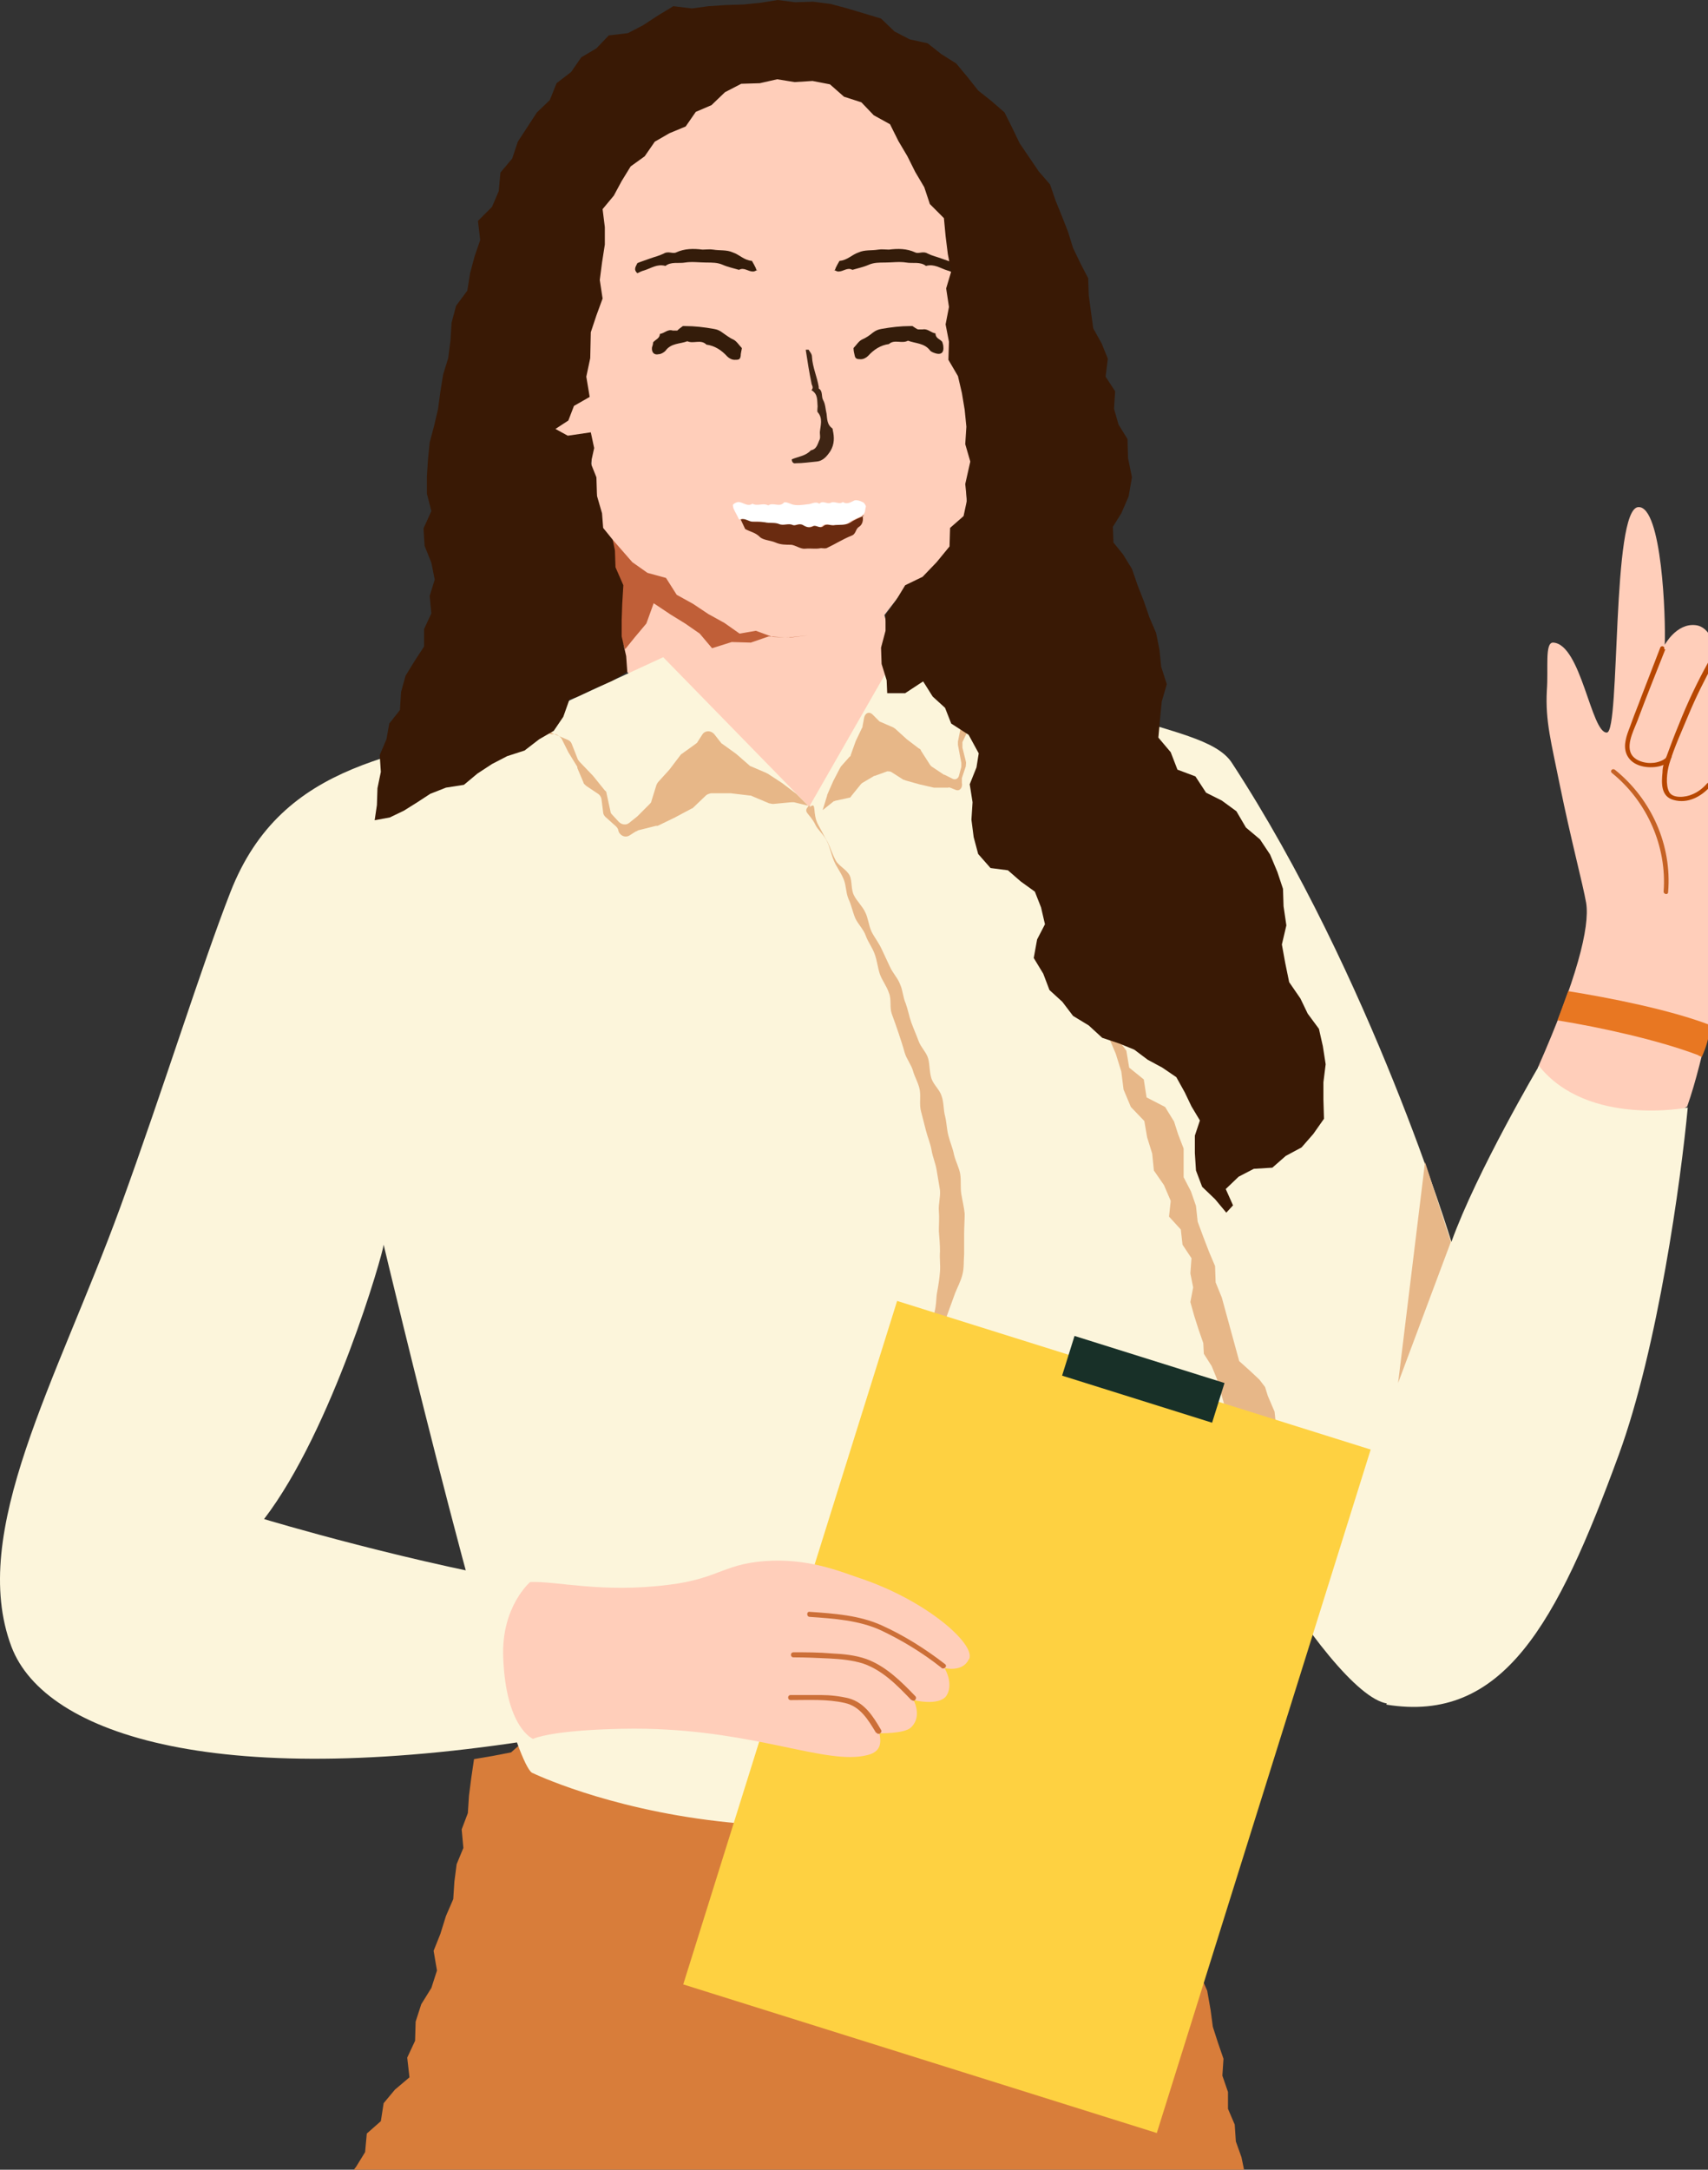 <svg width="189" height="240" viewBox="0 0 189 240" fill="none" xmlns="http://www.w3.org/2000/svg">
<rect x="0" y="0" width="189" height="240" fill="#333333" stroke="none"/>
<g clip-path="url(#clip0_990_9796)">
<path d="M68.854 72.198L68.668 70.395L69.289 68.591L69.04 66.788L68.854 64.922L68.916 63.119L68.73 61.44L67.674 60.445L66.493 59.263L65.996 57.211L66.059 55.097L65.872 53.356L65.437 51.614L65.499 49.873L65.189 48.132L62.704 48.692L61.027 47.821V45.085L63.201 44.214L65.065 43.344L64.568 41.54L65.003 39.612L64.381 37.685L64.816 35.944L65.065 34.14L65.934 32.461L65.81 30.658L66.245 28.73V26.864L66.369 24.936L66.307 23.009L66.493 21.143L66.307 19.153L67.239 17.412L68.419 15.982L69.537 14.489L70.469 12.872L71.463 11.255L72.581 9.763L73.948 8.457L74.818 6.778L75.812 5.161L76.992 3.42L79.042 4.353L81.03 4.539L82.956 5.161L84.819 5.659L86.807 5.97L88.857 5.783L90.721 6.343L92.709 6.591L94.51 7.586L96.498 7.649L98.175 8.519L99.169 10.012L100.412 11.566L101.592 13.245L102.089 15.173L103.269 16.79L104.698 18.282L105.878 19.837L106.81 21.578L107.742 23.32L108.239 25.372L109.481 26.926L108.984 28.792L109.047 30.72L109.233 32.648L109.295 34.575L109.047 36.503L108.798 38.431V40.359L107.866 42.224L107.991 44.152L107.618 46.018L107.742 47.945L107.307 49.873L107.494 51.925L106.934 54.288L106.997 56.589L105.816 59.388L105.195 61.253L104.139 62.808L102.462 64.611L100.971 64.674L99.542 65.855L97.865 68.032L98.362 69.96L97.927 72.198L98.113 74.623L97.678 76.489L98.175 78.23L98.921 79.972L100.536 80.904L101.965 82.086L103.207 83.454L104.45 84.76L104.947 86.75L104.884 88.678L104.698 90.668L104.822 92.595L105.195 94.585L104.76 96.513L105.319 98.503L105.444 100.431L105.071 102.421L105.133 104.349L104.822 106.339L105.754 108.266L105.568 110.256L105.319 112.184L106.003 114.174L105.506 116.102L105.816 118.092V120.02L106.003 122.134L103.953 121.574L101.965 122.134L100.039 121.699L98.113 121.263L96.125 121.885L94.2 121.761L92.212 121.823L90.286 121.699L88.36 121.015L86.434 121.139L84.26 121.45L83.95 119.398L82.894 117.719V115.729L82.024 114.05L81.713 112.122L80.844 110.443L80.409 108.577L79.663 106.774L78.98 105.033L79.166 102.98L78.607 101.177L77.365 99.56L77.054 97.632L76.433 95.829L75.936 94.026L75.191 92.222L74.321 90.543L73.948 88.678L73.451 86.812L73.513 84.822L72.644 83.081L71.898 81.34L71.774 79.35L70.718 77.671L70.656 75.743L69.227 74.126L68.854 72.198Z" fill="#FFCEBA"/>
<path d="M131.907 199.37L129.546 200.116L127.559 199.743L125.633 199.805L123.707 200.179L121.781 200.241L119.793 199.992L117.868 199.619H115.942L114.016 199.868L112.09 199.681H110.102L108.177 199.184L106.251 199.681L104.263 199.805L102.399 198.873L100.412 199.37L98.486 199.059L96.56 198.748L94.572 199.059L92.709 198.562L90.783 198.189L88.857 197.691H86.931L84.943 197.878L83.08 197.38L81.154 197.131H79.166L77.365 196.074L75.377 196.199L73.513 195.763L71.463 195.888L69.724 194.768L67.798 194.644H65.81L63.822 194.457L62.02 193.711L60.157 193.027L58.169 192.405L56.554 193.836L54.628 194.209L52.454 194.582L52.143 196.696L51.895 198.624L51.77 200.552L51.087 202.355L51.274 204.407L50.528 206.211L50.28 208.138L50.155 210.066L49.348 211.932L48.727 213.922L47.981 215.787L48.354 217.964L47.733 219.892L46.614 221.695L45.993 223.623L45.931 225.737L45.061 227.603L45.31 229.779L43.695 231.147L42.452 232.64L42.142 234.63L40.589 235.998L40.402 238.05L39.408 239.667L38.166 241.284L38.104 243.336L37.296 245.077L36.489 246.818L35.93 248.684L36.24 250.736L35.805 252.602L35.308 254.467L34.377 256.271L34.687 258.261L34.749 260.189L33.693 261.992L34.066 263.982L34.128 265.91L33.631 267.837L33.88 269.765L33.258 271.631L34.004 273.559L33.507 275.486L33.817 277.414L34.19 279.342V281.27L34.066 283.198L34.128 285.125L34.563 286.991L34.687 288.919L35.246 290.784L35.433 292.712L35.743 294.578L35.805 296.568L35.867 298.495L36.24 300.361L36.799 302.227L36.861 304.154L36.737 306.082L36.986 307.948L37.234 309.876L36.737 311.803L37.358 313.669L37.731 315.597L37.607 317.462L37.545 319.39L37.358 321.318L37.483 323.246L37.731 325.111V327.039L37.607 328.967L37.917 330.832L38.104 332.76L38.042 334.688L37.545 336.554L37.98 338.481L37.11 340.409L38.042 342.337L37.483 344.265L38.166 346.13L37.607 348.058V349.986L38.29 351.914L37.855 353.841L37.793 355.769L37.98 357.697L37.917 359.625V361.552L38.663 363.418L38.725 365.346L37.98 367.336L38.539 369.201L38.352 371.129L38.104 373.057L38.414 374.985L38.477 376.913L38.725 378.84L38.911 380.582L40.651 380.519L42.639 380.893H44.564L46.49 381.328L48.478 381.017L50.404 381.577L52.33 381.141L54.255 381.825L56.243 381.203H58.169L60.095 382.198L62.02 381.95L64.008 381.514L65.934 382.198L67.922 381.887L69.848 381.825L71.774 381.95L73.699 382.82L75.687 382.572L77.613 382.323L79.539 382.945L81.527 382.509L83.452 382.572L85.378 382.945L87.304 383.442L89.292 383.256L91.218 383.38L93.143 383.691L95.131 382.945L97.057 383.753L98.983 383.442H100.971L102.896 383.815L104.822 383.629L106.748 384.251L108.736 383.629L110.662 384.375L112.649 383.877L114.575 384.251L116.501 384.375H118.427L120.352 384.872L122.34 384.313L124.266 385.059L126.192 385.246L128.18 385.308L130.106 385.37L132.093 385.059H134.019L136.007 385.121L137.933 385.37L139.921 385.681L140.293 383.629L140.666 381.763L141.101 379.835L141.225 377.908L141.784 376.042L142.095 374.176L142.903 372.311L142.468 370.321L143.213 368.455L143.959 366.652L143.896 364.662L143.959 362.672L144.766 360.868L144.828 358.941L144.89 356.951V355.023L145.76 353.22V351.23L145.512 349.302L145.76 347.374L146.568 345.508L146.443 343.518L146.568 341.591V339.663L147.251 337.797L147.003 335.807L147.189 333.88V331.952L147.251 330.024L147.624 328.096L147.872 326.168L147.437 324.241L147.686 322.313L148.183 320.385L147.562 318.457L147.748 316.529L148.121 314.54L147.562 312.612L147.748 310.684L147.5 308.756L147.872 306.828L147.624 304.901L147.313 302.973L146.878 301.045V299.117L146.63 297.189L146.506 295.262L146.568 293.272L145.574 291.468L146.071 289.478L145.387 287.613L145.45 285.623L144.953 283.757L144.021 281.954L143.896 280.026L143.089 278.223L142.716 276.295L142.406 274.367L141.784 272.564L140.977 270.76L140.418 268.957L140.231 267.029L139.113 265.226L139.61 263.236L139.051 261.37L138.368 259.567L138.119 257.639V255.711L138.306 253.908L138.74 252.166L138.243 250.301L139.051 248.497L138.678 246.508L138.43 244.455L138.181 242.403L137.746 240.413L137.374 238.61L136.753 236.869L136.628 235.003L135.883 233.262V231.396L135.262 229.593L135.386 227.727L134.765 225.924L134.206 224.183L133.957 222.317L133.584 220.203L132.715 218.213L132.653 216.036L132.093 213.984L131.721 211.932L131.969 209.88L132.156 207.765L131.472 205.775L131.845 203.661L131.534 201.609L131.907 199.37Z" fill="#D87D3A"/>
<path d="M140.356 93.156C134.206 83.828 129.546 80.532 123.583 79.039C119.172 77.92 113.146 74.562 106.189 71.328C106.189 71.328 89.913 117.906 87.739 118.03C85.502 118.155 67.549 78.79 67.549 78.79C65.499 79.35 60.219 79.164 58.293 79.723C44.751 83.517 31.27 83.89 25.493 98.69C22.263 106.961 18.163 120.207 13.317 133.515C6.298 152.73 -3.517 169.458 1.266 182.144C4.993 191.97 24.499 198.313 61.648 192.032L61.337 175.553C45.869 173.065 29.221 168.028 29.221 168.028C36.799 158.14 42.39 138.614 42.452 137.681C42.452 137.681 56.243 195.639 58.977 196.136C58.977 196.136 90.907 211.621 127.062 192.219H127.186C135.821 187.679 130.354 169.707 130.043 138.987L140.418 93.404L140.356 93.156Z" fill="#FCF5DB"/>
<path d="M58.294 79.661L73.389 72.696L89.54 89.238L101.157 68.965L108.922 72.572L99.977 105.655L93.268 123.254L75.439 120.207L58.418 92.907L58.294 79.661Z" fill="#FCF5DB"/>
<path d="M178.685 124.932C175.579 124.932 170.112 121.388 170.174 118.092C174.46 108.391 175.951 102.545 175.516 99.871C175.144 97.757 173.839 92.906 172.597 86.812C171.665 82.148 170.982 79.785 171.168 76.365C171.354 73.939 170.919 71.079 171.851 71.079C174.957 71.203 176.075 81.153 177.815 81.028C179.306 80.966 178.312 56.216 181.294 56.092C183.903 55.967 184.338 68.343 184.213 71.327C184.213 71.327 185.518 68.902 187.63 69.151C189.245 69.338 189.929 71.514 189.68 72.944C189.68 72.944 191.606 71.39 192.972 72.011C194.091 72.509 194.712 73.815 194.712 75.494C194.712 75.494 197.507 74.188 198.626 75.183C203.409 79.412 191.916 102.856 191.916 102.856C189.929 108.515 188.624 116.972 186.698 122.383C183.965 124.372 181.418 124.87 178.622 124.808L178.685 124.932Z" fill="#FFCEBA"/>
<path d="M184.276 71.825C183.219 74.499 182.163 77.111 181.169 79.785C180.735 80.904 179.679 82.832 180.859 83.827C181.356 84.262 182.226 84.449 182.847 84.386C183.344 84.386 184.338 84.076 184.524 83.578C184.648 83.267 185.083 83.454 184.959 83.765C184.524 84.884 182.722 85.008 181.729 84.76C180.362 84.449 179.616 83.392 179.865 82.023C179.989 81.215 180.362 80.469 180.61 79.723C180.921 78.852 181.294 77.981 181.604 77.111C182.288 75.307 183.033 73.442 183.716 71.638C183.841 71.327 184.276 71.514 184.151 71.825H184.276Z" fill="#B74701"/>
<path d="M189.618 73.379C188.624 75.183 187.692 77.048 186.885 78.976C186.139 80.779 185.269 82.645 184.71 84.511C184.462 85.381 184.275 86.811 184.71 87.62C185.145 88.366 186.574 88.18 187.257 87.869C187.879 87.62 188.438 87.185 188.872 86.687C189.059 86.438 189.494 86.687 189.245 86.998C188.251 88.117 186.76 88.926 185.207 88.49C183.779 88.117 183.841 86.625 183.965 85.443C183.965 84.822 184.151 84.262 184.4 83.702C184.835 82.521 185.269 81.339 185.766 80.158C186.698 77.794 187.816 75.431 189.059 73.193C189.183 72.944 189.68 73.13 189.494 73.379H189.618Z" fill="#B74701"/>
<path opacity="0.8" d="M184.089 98.627C184.462 93.652 182.288 88.677 178.374 85.506C178.125 85.319 178.374 84.946 178.685 85.133C182.785 88.429 185.021 93.528 184.586 98.689C184.586 99.001 184.089 98.938 184.089 98.627Z" fill="#B74701"/>
<path d="M153.463 188.425C147.065 187.368 130.23 159.198 127.434 143.713C127.434 143.713 125.384 155.093 126.627 171.573C126.44 171.449 122.216 156.648 121.098 151.238C119.483 143.34 118.799 135.318 118.986 127.296C119.172 118.528 120.539 109.946 121.222 101.24C121.781 93.778 122.092 86.253 123.645 78.915C129.484 80.967 134.64 81.776 136.318 84.387C151.724 107.956 160.607 137.37 160.607 137.37C163.403 129.597 170.298 117.906 170.298 117.906C175.703 124.684 186.76 122.508 186.76 122.508C186.015 130.468 183.468 149.061 179.119 160.939C172.286 179.595 166.322 190.664 153.401 188.55L153.463 188.425Z" fill="#FCF5DB"/>
<path d="M187.941 116.724C183.53 115.045 177.007 113.615 172.348 112.868L173.528 109.635C178.188 110.381 184.772 111.687 189.183 113.366C189.183 113.366 189.307 114.734 188.313 116.911L187.878 116.724H187.941Z" fill="#E87722"/>
<path d="M89.603 89.3C90.41 88.553 89.851 89.984 90.534 91.227C90.845 91.787 91.156 92.409 91.59 93.155C91.901 93.777 92.087 94.461 92.46 95.145C92.771 95.767 93.64 96.14 94.013 96.824C94.324 97.446 94.137 98.379 94.51 99.063C94.821 99.685 95.442 100.244 95.753 100.928C96.063 101.55 96.125 102.359 96.436 103.043C96.746 103.665 97.243 104.287 97.554 104.971C97.865 105.655 98.175 106.277 98.486 106.961C98.796 107.645 99.356 108.204 99.604 108.888C99.915 109.572 99.915 110.319 100.225 111.003C100.474 111.687 100.598 112.433 100.847 113.117C101.095 113.801 101.406 114.485 101.654 115.169C101.903 115.853 102.524 116.413 102.71 117.097C102.897 117.781 102.834 118.589 103.083 119.336C103.331 120.02 104.015 120.579 104.201 121.263C104.45 121.948 104.387 122.756 104.574 123.44C104.76 124.186 104.76 124.932 104.947 125.617C105.133 126.363 105.443 127.047 105.568 127.731C105.754 128.477 106.127 129.161 106.251 129.845C106.375 130.591 106.251 131.338 106.375 132.084C106.5 132.83 106.686 133.576 106.748 134.26C106.748 135.007 106.686 135.753 106.686 136.499C106.686 137.245 106.686 137.992 106.686 138.738C106.624 139.484 106.686 140.293 106.5 140.977C106.313 141.723 105.94 142.407 105.692 143.029C105.443 143.713 105.195 144.397 104.947 145.081C104.698 145.765 104.45 146.449 104.201 147.133C103.953 147.817 103.394 148.377 103.145 149.061C102.897 149.745 102.896 150.491 102.648 151.175C102.4 151.859 102.089 152.543 101.84 153.165C101.592 153.849 101.654 154.658 101.406 155.279C101.157 155.964 100.287 156.461 100.039 157.083C99.79 157.767 99.977 158.638 99.728 159.259C99.48 159.943 98.983 160.565 98.734 161.187C98.486 161.933 98.548 162.68 98.299 163.302C98.051 164.048 97.803 164.732 97.616 165.354C97.306 166.162 96.684 166.66 96.498 167.219C96.001 168.525 95.877 170.391 96.001 169.334C96.125 168.214 96.436 168.587 96.871 167.219C97.057 166.597 96.995 165.789 97.243 164.918C97.43 164.234 97.616 163.488 97.803 162.68C97.989 161.996 98.299 161.249 98.548 160.503C98.734 159.819 98.983 159.073 99.231 158.327C99.48 157.58 99.977 156.959 100.225 156.212C100.474 155.466 100.412 154.658 100.66 153.974C100.909 153.227 101.033 152.481 101.219 151.735C101.468 150.989 101.654 150.242 101.903 149.558C102.151 148.812 102.089 148.004 102.275 147.257C102.524 146.449 103.207 145.827 103.393 145.205C103.642 144.272 103.58 143.464 103.704 142.904C103.828 142.22 103.953 141.474 104.015 140.666C104.077 139.919 103.953 139.173 104.015 138.427C104.015 137.681 103.953 136.934 103.89 136.188C103.89 135.442 103.953 134.696 103.89 133.95C103.828 133.203 104.077 132.457 104.015 131.649C103.89 130.902 103.766 130.156 103.642 129.41C103.518 128.664 103.207 127.98 103.083 127.233C102.959 126.487 102.648 125.803 102.462 125.057C102.275 124.311 102.089 123.627 101.903 122.88C101.716 122.134 101.903 121.326 101.778 120.579C101.654 119.833 101.219 119.149 101.033 118.465C100.847 117.781 100.287 117.097 100.101 116.413C99.915 115.729 99.666 114.983 99.418 114.236C99.169 113.49 98.921 112.806 98.672 112.122C98.424 111.376 98.672 110.567 98.362 109.821C98.113 109.075 97.616 108.453 97.368 107.769C97.119 107.023 97.057 106.277 96.809 105.592C96.56 104.846 96.063 104.224 95.815 103.54C95.566 102.794 94.945 102.234 94.634 101.55C94.324 100.804 94.2 100.058 93.889 99.436C93.578 98.69 93.64 97.881 93.33 97.197C93.019 96.451 92.522 95.829 92.274 95.207C91.963 94.461 91.839 93.715 91.528 93.093C91.156 92.285 90.472 91.787 90.224 91.227C89.603 89.921 88.733 89.859 89.54 89.113L89.603 89.3Z" fill="#E7B788"/>
<path d="M133.15 148.564L132.653 147.134L132.156 145.579L131.721 144.024L132.031 142.408L131.721 140.853L131.845 139.174L130.851 137.681L130.665 136.002L129.36 134.572L129.547 132.831L128.801 131.09L127.683 129.473L127.497 127.607L126.937 125.804L126.627 124L125.136 122.446L124.328 120.518L124.08 118.528L123.459 116.538L122.713 114.797L120.787 113.615L119.731 112.123L118.427 110.692L116.75 108.951L119.172 110.133L120.415 111.75L121.844 113.18L123.459 114.61L124.639 116.227L124.95 118.093L126.565 119.399L126.875 121.388L128.925 122.446L129.919 124.062L130.354 125.431L130.975 127.047V128.602V130.219L131.783 131.774L132.342 133.39L132.528 135.132L133.15 136.811L133.771 138.428L134.454 140.044L134.516 141.848L135.2 143.527L137.125 150.554L138.368 151.673L139.362 152.606L139.983 153.415L140.294 154.409L141.039 156.151L141.225 157.954L141.412 159.695L142.157 161.437L142.095 163.489L139.424 156.524L137.56 156.462L136.131 158.7L136.007 157.208L134.641 152.482L134.081 151.114L133.212 149.746L133.15 148.564Z" fill="#E7B788"/>
<path d="M99.271 143.901L151.674 160.34L128.007 235.94L75.604 219.501L99.271 143.901Z" fill="#FED141"/>
<path d="M118.902 147.773L135.5 152.979L134.125 157.371L117.527 152.164L118.902 147.773Z" fill="#183028"/>
<path d="M107.245 183.512C107.99 181.895 102.524 176.983 94.945 174.495C93.268 173.936 89.913 172.505 85.502 172.63C80.098 172.816 79.725 174.62 73.948 175.304C66.555 176.237 61.648 174.868 58.666 174.993C58.666 174.993 55.436 177.729 55.684 183.388C55.995 191.161 58.977 192.343 58.977 192.343C61.462 191.348 68.419 191.161 71.401 191.223C83.887 191.472 91.466 195.266 95.939 194.146C97.243 193.835 97.616 193.089 97.306 191.721C97.306 191.721 100.039 191.783 100.784 191.099C101.592 190.353 101.654 189.233 101.095 188.052C101.095 188.052 103.828 188.736 104.698 187.617C105.257 186.808 105.133 185.564 104.512 184.507C104.512 184.507 106.5 185.005 107.183 183.575L107.245 183.512Z" fill="#FFCEBA"/>
<g opacity="0.7">
<path d="M104.139 184.445C102.089 182.828 99.853 181.46 97.492 180.341C95.069 179.221 92.274 179.035 89.603 178.848C89.23 178.848 89.23 178.226 89.603 178.289C92.274 178.475 95.069 178.662 97.554 179.781C100.039 180.9 102.4 182.393 104.574 184.072C104.884 184.321 104.45 184.694 104.201 184.507L104.139 184.445Z" fill="#B74701"/>
</g>
<g opacity="0.7">
<path d="M100.846 188.051C99.293 186.435 97.678 184.756 95.504 184.009C94.324 183.636 93.019 183.512 91.777 183.45C90.472 183.387 89.168 183.325 87.801 183.325C87.428 183.325 87.428 182.766 87.801 182.766C89.23 182.766 90.596 182.766 92.025 182.89C93.33 182.952 94.634 183.077 95.877 183.512C98.051 184.32 99.728 185.999 101.281 187.616C101.53 187.865 101.157 188.3 100.909 188.051H100.846Z" fill="#B74701"/>
</g>
<g opacity="0.7">
<path d="M96.933 191.659C96.063 190.228 95.194 188.736 93.454 188.363C91.528 187.927 89.478 188.052 87.491 188.052C87.118 188.052 87.118 187.492 87.491 187.492C88.609 187.492 89.727 187.492 90.845 187.492C91.839 187.492 92.957 187.617 93.951 187.865C95.691 188.363 96.622 189.855 97.492 191.348C97.678 191.659 97.181 191.97 96.995 191.659H96.933Z" fill="#B74701"/>
</g>
<path d="M160.545 137.37L154.706 152.978L157.688 128.539L160.545 137.37Z" fill="#E7B788"/>
<path d="M89.54 89.238L88.174 87.87C88.174 87.87 88.174 87.87 88.112 87.808L86.559 86.626L84.943 85.569C84.943 85.569 84.881 85.569 84.819 85.507L83.08 84.76C83.018 84.76 82.956 84.698 82.893 84.636L81.465 83.392L79.912 82.273C79.849 82.273 79.787 82.149 79.725 82.087L79.042 81.216C78.669 80.781 78.048 80.781 77.737 81.216L77.178 82.087C77.178 82.149 77.054 82.211 76.992 82.273L75.439 83.392C75.377 83.392 75.315 83.517 75.252 83.579L74.072 85.134L72.83 86.502C72.768 86.564 72.706 86.688 72.643 86.813L72.084 88.616C72.084 88.74 71.96 88.865 71.898 88.927L70.593 90.233C70.593 90.233 70.593 90.233 70.531 90.295L69.599 91.041C69.289 91.29 68.792 91.228 68.481 90.917L67.736 90.109C67.612 89.984 67.549 89.86 67.549 89.736L67.115 87.746C67.115 87.621 67.052 87.497 66.928 87.435L65.624 85.818L64.133 84.263C64.071 84.201 64.008 84.076 63.946 84.014L63.263 82.273C63.201 82.087 63.015 81.9 62.828 81.838L61.213 81.154C61.089 81.091 60.902 80.967 60.84 80.843L59.784 79.102L58.977 79.35C58.977 79.537 59.101 79.661 59.225 79.786L60.654 81.029C60.778 81.154 60.902 81.216 61.027 81.216H61.524C61.772 81.34 62.021 81.527 62.145 81.713L62.89 83.206L63.884 84.823C63.884 84.823 63.884 84.885 63.884 84.947L64.568 86.564C64.568 86.688 64.754 86.813 64.878 86.937L66.183 87.808C66.369 87.932 66.493 88.119 66.555 88.367L66.742 89.86C66.742 90.046 66.866 90.233 66.99 90.357L68.171 91.415C68.295 91.539 68.419 91.725 68.419 91.85C68.543 92.409 69.165 92.72 69.662 92.409L70.345 91.974C70.407 91.974 70.531 91.912 70.593 91.85L72.581 91.352C72.581 91.352 72.706 91.352 72.768 91.352L74.693 90.419L76.557 89.424C76.619 89.424 76.681 89.362 76.743 89.3L78.11 87.994C78.234 87.87 78.421 87.808 78.669 87.746H80.719C80.719 87.746 80.781 87.746 80.843 87.746L82.956 87.994C83.018 87.994 83.142 87.994 83.204 88.056L85.13 88.865C85.254 88.865 85.378 88.927 85.565 88.927L87.552 88.74C87.677 88.74 87.739 88.74 87.863 88.74L89.913 89.238H89.54Z" fill="#E7B788"/>
<path d="M92.336 88.616C92.336 88.616 92.46 88.554 92.522 88.554L93.951 88.243C94.075 88.243 94.137 88.181 94.199 88.056L95.255 86.751C95.255 86.751 95.318 86.688 95.38 86.626L96.746 85.818C96.746 85.818 96.746 85.818 96.808 85.818L98.175 85.32C98.299 85.32 98.486 85.32 98.61 85.382L99.977 86.253C99.977 86.253 100.101 86.253 100.163 86.315L101.716 86.751L103.331 87.124C103.331 87.124 103.393 87.124 103.455 87.124H104.946C105.008 87.061 105.071 87.124 105.133 87.124L105.754 87.372C106.189 87.559 106.562 87.124 106.437 86.564C106.437 86.377 106.437 86.191 106.437 86.067L106.872 84.761C106.872 84.574 106.934 84.388 106.872 84.201L106.499 82.708C106.499 82.46 106.499 82.273 106.499 82.087L107.059 80.905C107.059 80.781 107.121 80.656 107.121 80.47V78.791C107.059 78.791 107.059 78.728 107.059 78.666L107.245 76.863C107.245 76.863 107.245 76.863 107.245 76.801V75.184C107.245 74.935 107.369 74.749 107.555 74.624L107.866 74.438C107.928 74.438 108.052 74.251 108.052 74.189L108.612 72.634C108.612 72.51 108.674 72.323 108.612 72.137H107.99L107.866 74.002C107.866 74.189 107.804 74.313 107.742 74.375L106.872 75.495C106.748 75.619 106.686 75.806 106.748 76.055L106.872 77.92C106.872 78.044 106.872 78.107 106.872 78.231L106.375 80.097C106.375 80.097 106.375 80.097 106.375 80.159L106.002 82.024C106.002 82.149 106.002 82.273 106.002 82.397L106.375 84.388C106.375 84.512 106.375 84.698 106.375 84.823L106.127 85.756C106.065 86.129 105.692 86.315 105.381 86.129L104.512 85.693C104.512 85.693 104.512 85.693 104.449 85.693L103.145 84.823C103.021 84.761 102.958 84.636 102.896 84.574L101.902 83.019C101.902 82.895 101.778 82.833 101.654 82.771L100.349 81.776L99.045 80.594C99.045 80.594 98.921 80.532 98.859 80.47L97.43 79.848C97.368 79.848 97.305 79.786 97.243 79.724L96.56 79.039C96.187 78.666 95.752 78.853 95.628 79.35L95.442 80.345C95.442 80.407 95.442 80.47 95.38 80.532L94.696 81.962L94.137 83.517C94.137 83.579 94.137 83.641 94.013 83.703L93.019 84.823C93.019 84.823 93.019 84.885 92.957 84.947L92.212 86.377L91.528 87.932C91.528 87.932 91.528 87.932 91.528 87.994L91.031 89.611L92.274 88.616H92.336Z" fill="#E7B788"/>
<path d="M89.478 70.271L87.428 70.52L85.502 70.457L83.639 69.773L81.837 70.084L80.16 68.903L78.359 67.908L76.681 66.788L74.88 65.793L73.699 63.928L71.649 63.368L69.972 62.187L67.798 59.699L67.984 62.809L68.792 64.55L68.606 66.478V68.778L68.668 70.395L69.165 71.826L70.221 70.52L71.525 68.965L72.333 66.726L74.196 67.97L75.812 68.965L77.427 70.084L78.793 71.701L80.968 71.017L83.08 71.079L85.068 70.395L87.18 70.52L89.478 70.271Z" fill="#C05F38"/>
<path d="M94.448 38.494C94.448 38.805 94.51 39.053 94.572 39.302C94.634 39.675 94.821 39.737 95.256 39.737C95.566 39.737 95.877 39.551 96.063 39.364C96.684 38.68 97.43 38.183 98.362 38.058C98.983 37.499 99.79 38.058 100.474 37.685C101.281 37.996 102.275 37.934 102.896 38.742C103.021 38.929 103.393 39.053 103.642 39.115C104.201 39.24 104.45 38.929 104.387 38.369C104.387 38.183 104.325 37.996 104.263 37.81C104.015 37.499 103.518 37.437 103.518 36.877C103.021 36.815 102.648 36.317 102.089 36.441H101.592C101.406 36.379 101.157 36.193 100.971 36.068C100.909 36.068 100.784 36.068 100.722 36.068C99.666 36.068 98.61 36.193 97.554 36.379C97.181 36.441 96.871 36.566 96.56 36.815C96.187 37.126 95.815 37.374 95.38 37.561C95.007 37.747 94.759 38.183 94.448 38.494Z" fill="#341C0A"/>
<path d="M89.168 38.742C89.354 39.986 89.54 41.167 89.789 42.349C89.789 42.597 90.1 42.846 89.789 43.157C90.534 43.592 90.41 44.276 90.472 44.961C90.472 45.147 90.41 45.458 90.472 45.582C91.094 46.266 90.783 47.075 90.721 47.821C90.721 48.07 90.783 48.319 90.721 48.567C90.472 49.065 90.41 49.687 89.727 49.811C89.168 50.433 88.36 50.495 87.615 50.806C87.615 51.117 87.801 51.304 88.049 51.241C88.857 51.241 89.603 51.117 90.348 51.055C91.094 50.993 91.528 50.433 91.901 49.873C92.336 49.127 92.336 48.381 92.15 47.572C92.15 47.51 92.15 47.386 92.025 47.324C91.528 46.95 91.528 46.329 91.466 45.769C91.342 45.272 91.342 44.712 91.094 44.276C90.845 43.841 91.094 43.282 90.597 42.971C90.597 42.971 90.597 42.846 90.597 42.784C90.41 41.665 89.913 40.608 89.851 39.488C89.851 39.115 89.603 38.928 89.478 38.68C89.478 38.68 89.292 38.68 89.168 38.68V38.742Z" fill="#3F2514"/>
<path d="M83.825 29.849C83.577 29.974 83.453 30.036 83.328 30.036C82.769 30.036 82.334 29.538 81.775 29.849C81.154 29.663 80.533 29.538 79.974 29.29C79.415 29.041 78.793 29.041 78.172 29.041C77.427 29.041 76.557 28.916 75.812 29.041C75.128 29.165 74.258 28.916 73.637 29.414C72.706 29.165 72.084 29.663 71.277 29.912C71.028 29.974 70.78 30.098 70.531 30.222C70.034 29.787 70.407 29.414 70.531 29.103C70.966 28.916 71.401 28.792 71.898 28.606C72.395 28.419 72.954 28.295 73.451 28.046C73.948 27.735 74.445 28.108 74.818 27.922C75.749 27.486 76.743 27.486 77.737 27.611C78.11 27.611 78.545 27.548 78.918 27.611C79.663 27.735 80.409 27.611 81.092 27.922C81.837 28.17 82.334 28.792 83.204 28.854C83.39 29.165 83.515 29.414 83.639 29.663C83.639 29.663 83.639 29.787 83.763 29.912L83.825 29.849Z" fill="#341C0A"/>
<path d="M92.274 29.849C92.522 29.974 92.647 30.036 92.771 30.036C93.33 30.036 93.765 29.538 94.324 29.849C94.945 29.663 95.566 29.538 96.125 29.29C96.684 29.041 97.306 29.041 97.927 29.041C98.672 29.041 99.542 28.916 100.287 29.041C100.971 29.165 101.84 28.916 102.462 29.414C103.393 29.165 104.015 29.663 104.822 29.912C105.071 29.974 105.319 30.098 105.568 30.222C106.065 29.787 105.692 29.414 105.568 29.103C105.133 28.916 104.698 28.792 104.201 28.606C103.704 28.419 103.145 28.295 102.648 28.046C102.151 27.735 101.654 28.108 101.281 27.922C100.35 27.486 99.356 27.486 98.362 27.611C97.989 27.611 97.554 27.548 97.181 27.611C96.436 27.735 95.69 27.611 95.007 27.922C94.262 28.17 93.765 28.792 92.895 28.854C92.709 29.165 92.584 29.414 92.46 29.663C92.46 29.663 92.46 29.787 92.336 29.912L92.274 29.849Z" fill="#341C0A"/>
<path d="M95.442 57.025C94.945 57.273 94.386 57.46 93.951 57.771C93.392 58.206 92.771 58.02 92.212 58.082C91.777 58.144 91.342 57.771 90.907 58.206C90.534 58.517 90.162 58.082 89.789 58.206C89.354 58.393 88.981 58.206 88.671 58.082C88.298 57.833 87.925 58.206 87.553 58.082C87.056 57.833 86.496 58.206 85.999 57.958C85.565 57.771 84.944 57.895 84.447 57.771C84.012 57.647 83.577 57.647 83.142 57.709C82.707 57.709 82.334 57.273 81.775 57.46C81.589 57.025 81.34 56.652 81.154 56.216C81.154 56.092 81.03 55.843 81.154 55.781C81.278 55.657 81.527 55.532 81.713 55.532C82.21 55.532 82.707 56.092 83.266 55.719C83.825 56.03 84.447 55.594 85.006 55.905C85.565 55.532 86.248 56.154 86.745 55.594C86.869 55.47 87.304 55.657 87.615 55.781C88.174 55.968 88.795 55.843 89.354 55.781C89.789 55.781 90.224 55.408 90.659 55.719C91.094 55.283 91.528 55.843 91.963 55.594C92.398 55.408 92.833 55.843 93.268 55.532C93.765 55.843 94.137 55.532 94.572 55.346C94.821 55.283 95.194 55.408 95.442 55.532C95.628 55.594 95.815 55.905 95.815 56.03C95.691 56.403 95.815 56.838 95.318 57.025H95.442Z" fill="white"/>
<path d="M95.442 57.024C95.566 57.522 95.442 58.019 95.069 58.268C94.635 58.517 94.759 59.077 94.2 59.263C93.268 59.636 92.398 60.196 91.466 60.631C91.28 60.693 91.031 60.631 90.845 60.631C90.286 60.756 89.727 60.631 89.106 60.693C88.609 60.756 88.05 60.32 87.553 60.258C86.931 60.258 86.372 60.258 85.813 60.009C85.254 59.761 84.447 59.761 84.074 59.388C83.577 58.89 83.018 58.828 82.459 58.517L81.962 57.46C82.459 57.273 82.831 57.709 83.328 57.709C83.763 57.709 84.198 57.709 84.633 57.771C85.13 57.895 85.751 57.771 86.186 57.957C86.745 58.206 87.242 57.833 87.739 58.082C88.05 58.206 88.422 57.833 88.857 58.082C89.168 58.268 89.54 58.455 89.975 58.206C90.286 58.019 90.721 58.517 91.094 58.206C91.528 57.833 91.963 58.206 92.398 58.082C92.957 58.019 93.578 58.144 94.138 57.771C94.572 57.46 95.131 57.273 95.628 57.024H95.442Z" fill="#6A2B10"/>
<path d="M82.086 38.494C81.775 38.183 81.527 37.747 81.154 37.561C80.719 37.374 80.346 37.063 79.974 36.815C79.663 36.566 79.352 36.441 78.98 36.379C77.924 36.193 76.868 36.068 75.811 36.068C75.687 36.068 75.625 36.068 75.563 36.068C75.314 36.255 75.128 36.379 74.942 36.566H74.445C73.886 36.379 73.513 36.877 73.016 36.939C73.016 37.437 72.519 37.561 72.27 37.872C72.27 38.058 72.208 38.245 72.146 38.431C72.084 38.991 72.395 39.302 72.892 39.178C73.14 39.178 73.451 38.991 73.637 38.805C74.258 37.934 75.252 38.058 76.06 37.747C76.743 38.058 77.551 37.499 78.172 38.12C79.104 38.245 79.849 38.742 80.471 39.426C80.657 39.613 80.968 39.8 81.278 39.8C81.713 39.8 81.899 39.8 81.961 39.364C81.961 39.115 82.024 38.929 82.086 38.556V38.494Z" fill="#341C0A"/>
<path d="M78.731 11.629L76.992 12.375L75.874 13.992L74.072 14.738L72.457 15.671L71.339 17.288L69.786 18.407L68.792 20.024L67.922 21.641L66.68 23.133L66.928 25.123V27.051L66.618 29.041L66.369 30.969L66.68 33.021L65.996 34.887L65.375 36.752L65.313 39.613L64.878 41.665L65.251 43.904L63.512 44.899L62.89 46.516L61.462 47.448L62.828 48.194L65.375 47.821L65.748 49.563L65.375 51.242L65.996 52.796L66.059 54.849L66.618 56.776L66.742 58.393L67.798 59.699L68.046 60.881L68.109 62.746L68.978 64.736L68.854 66.788L68.792 68.592V70.395L69.289 72.572L69.413 74.313L67.736 75.308L65.748 76.178L64.319 76.862L63.76 77.111L63.015 77.36L62.331 79.288L61.275 80.842L59.66 81.775L58.045 83.019L56.119 83.641L54.442 84.511L52.827 85.569L51.336 86.812L49.348 87.123L47.609 87.807L46.18 88.74L44.689 89.673L43.136 90.419L41.459 90.73L41.707 89.051L41.769 87.185L42.142 85.382L42.018 83.516L42.763 81.775L43.074 80.034L44.254 78.541L44.378 76.552L44.875 74.748L45.869 73.131L46.925 71.514V69.587L47.733 67.845L47.547 65.918L48.105 64.114L47.733 62.249L46.987 60.383L46.863 58.455L47.733 56.528L47.236 54.6V52.734L47.36 50.806L47.547 48.941L48.043 47.075L48.478 45.21L48.727 43.344L49.037 41.416L49.596 39.613L49.845 37.685L49.969 35.695L50.466 33.829L51.709 32.15L52.019 30.223L52.516 28.357L53.137 26.554L52.889 24.439L54.442 22.885L55.187 21.143L55.374 19.091L56.678 17.537L57.3 15.671L58.356 14.054L59.412 12.437L60.84 11.069L61.586 9.204L63.201 7.96L64.319 6.343L65.996 5.348L67.363 3.918L69.475 3.669L71.153 2.798L72.768 1.741L74.507 0.684L76.557 0.933L78.421 0.684L80.284 0.56L82.272 0.497L84.136 0.311L86.062 0L87.987 0.249L89.975 0.187L91.901 0.435L93.765 0.933L95.628 1.492L97.492 2.052L98.983 3.482L100.66 4.353L102.648 4.788L104.139 5.97L105.816 7.027L107.059 8.52L108.239 10.012L109.73 11.194L111.159 12.437L112.028 14.178L112.836 15.857L113.892 17.412L114.948 18.967L116.191 20.397L116.812 22.201L117.495 23.88L118.178 25.621L118.738 27.424L119.545 29.103L120.415 30.782L120.477 32.648L120.725 34.514L120.974 36.317L121.906 37.996L122.589 39.675L122.341 41.665L123.397 43.282L123.272 45.21L123.769 46.951L124.763 48.568L124.825 50.682L125.26 52.796L124.888 54.911L124.08 56.776L123.148 58.269L123.21 60.01L124.266 61.316L125.26 62.933L125.881 64.736L126.565 66.477L127.186 68.281L127.931 70.022L128.304 71.888L128.491 73.753L129.112 75.681L128.553 77.609L128.366 79.537L128.18 81.589L129.547 83.206L130.292 85.133L132.28 85.879L133.46 87.683L135.2 88.553L136.815 89.735L137.871 91.538L139.424 92.844L140.542 94.523L141.35 96.451L141.971 98.317L142.033 100.245L142.344 102.359L141.847 104.473L142.219 106.525L142.654 108.64L143.897 110.443L144.704 112.122L145.947 113.801L146.382 115.729L146.692 117.719L146.444 119.709V121.637L146.506 123.751L145.325 125.43L144.021 126.923L142.282 127.855L140.791 129.161L138.741 129.286L137.063 130.156L135.635 131.524L136.442 133.328L135.697 134.136L134.454 132.644L133.025 131.276L132.342 129.472L132.218 127.544V125.617L132.777 123.938L131.845 122.383L131.1 120.828L130.168 119.149L128.615 118.092L127 117.222L125.509 116.102L123.831 115.418L121.968 114.796L120.477 113.428L118.738 112.371L117.557 110.816L116.128 109.51L115.445 107.707L114.389 105.966L114.762 103.914L115.631 102.235L115.197 100.369L114.513 98.628L112.96 97.508L111.531 96.265L109.606 96.016L108.239 94.461L107.742 92.596L107.494 90.668L107.618 88.74L107.307 86.75L108.053 84.885L108.301 83.33L107.183 81.278L105.257 80.034L104.574 78.293L103.207 77.049L102.151 75.37L100.163 76.676H98.175L98.113 75.246L97.554 73.442L97.492 71.639L97.989 69.773V68.032L99.107 66.477L100.163 64.736L102.089 63.803L103.642 62.187L105.071 60.445L105.133 58.393L106.624 57.087L106.997 55.346L106.81 53.543L107.369 51.055L106.81 49.127L106.934 47.2L106.748 45.334L106.438 43.468L106.003 41.603L104.947 39.799L105.009 37.809L104.636 35.882L105.009 33.954L104.698 31.902L105.257 30.036L104.884 28.108L104.636 26.118L104.45 24.128L102.897 22.574L102.275 20.708L101.281 19.029L100.412 17.288L99.418 15.609L98.486 13.743L96.684 12.748L95.318 11.318L93.392 10.696L91.839 9.328L89.913 8.955L87.925 9.079L86 8.768L84.074 9.204L82.024 9.266L80.222 10.199L78.731 11.629Z" fill="#391905"/>
</g>
<defs>
<clipPath id="clip0_990_9796">
<rect width="199.791" height="240" fill="white"/>
</clipPath>
</defs>
</svg>
